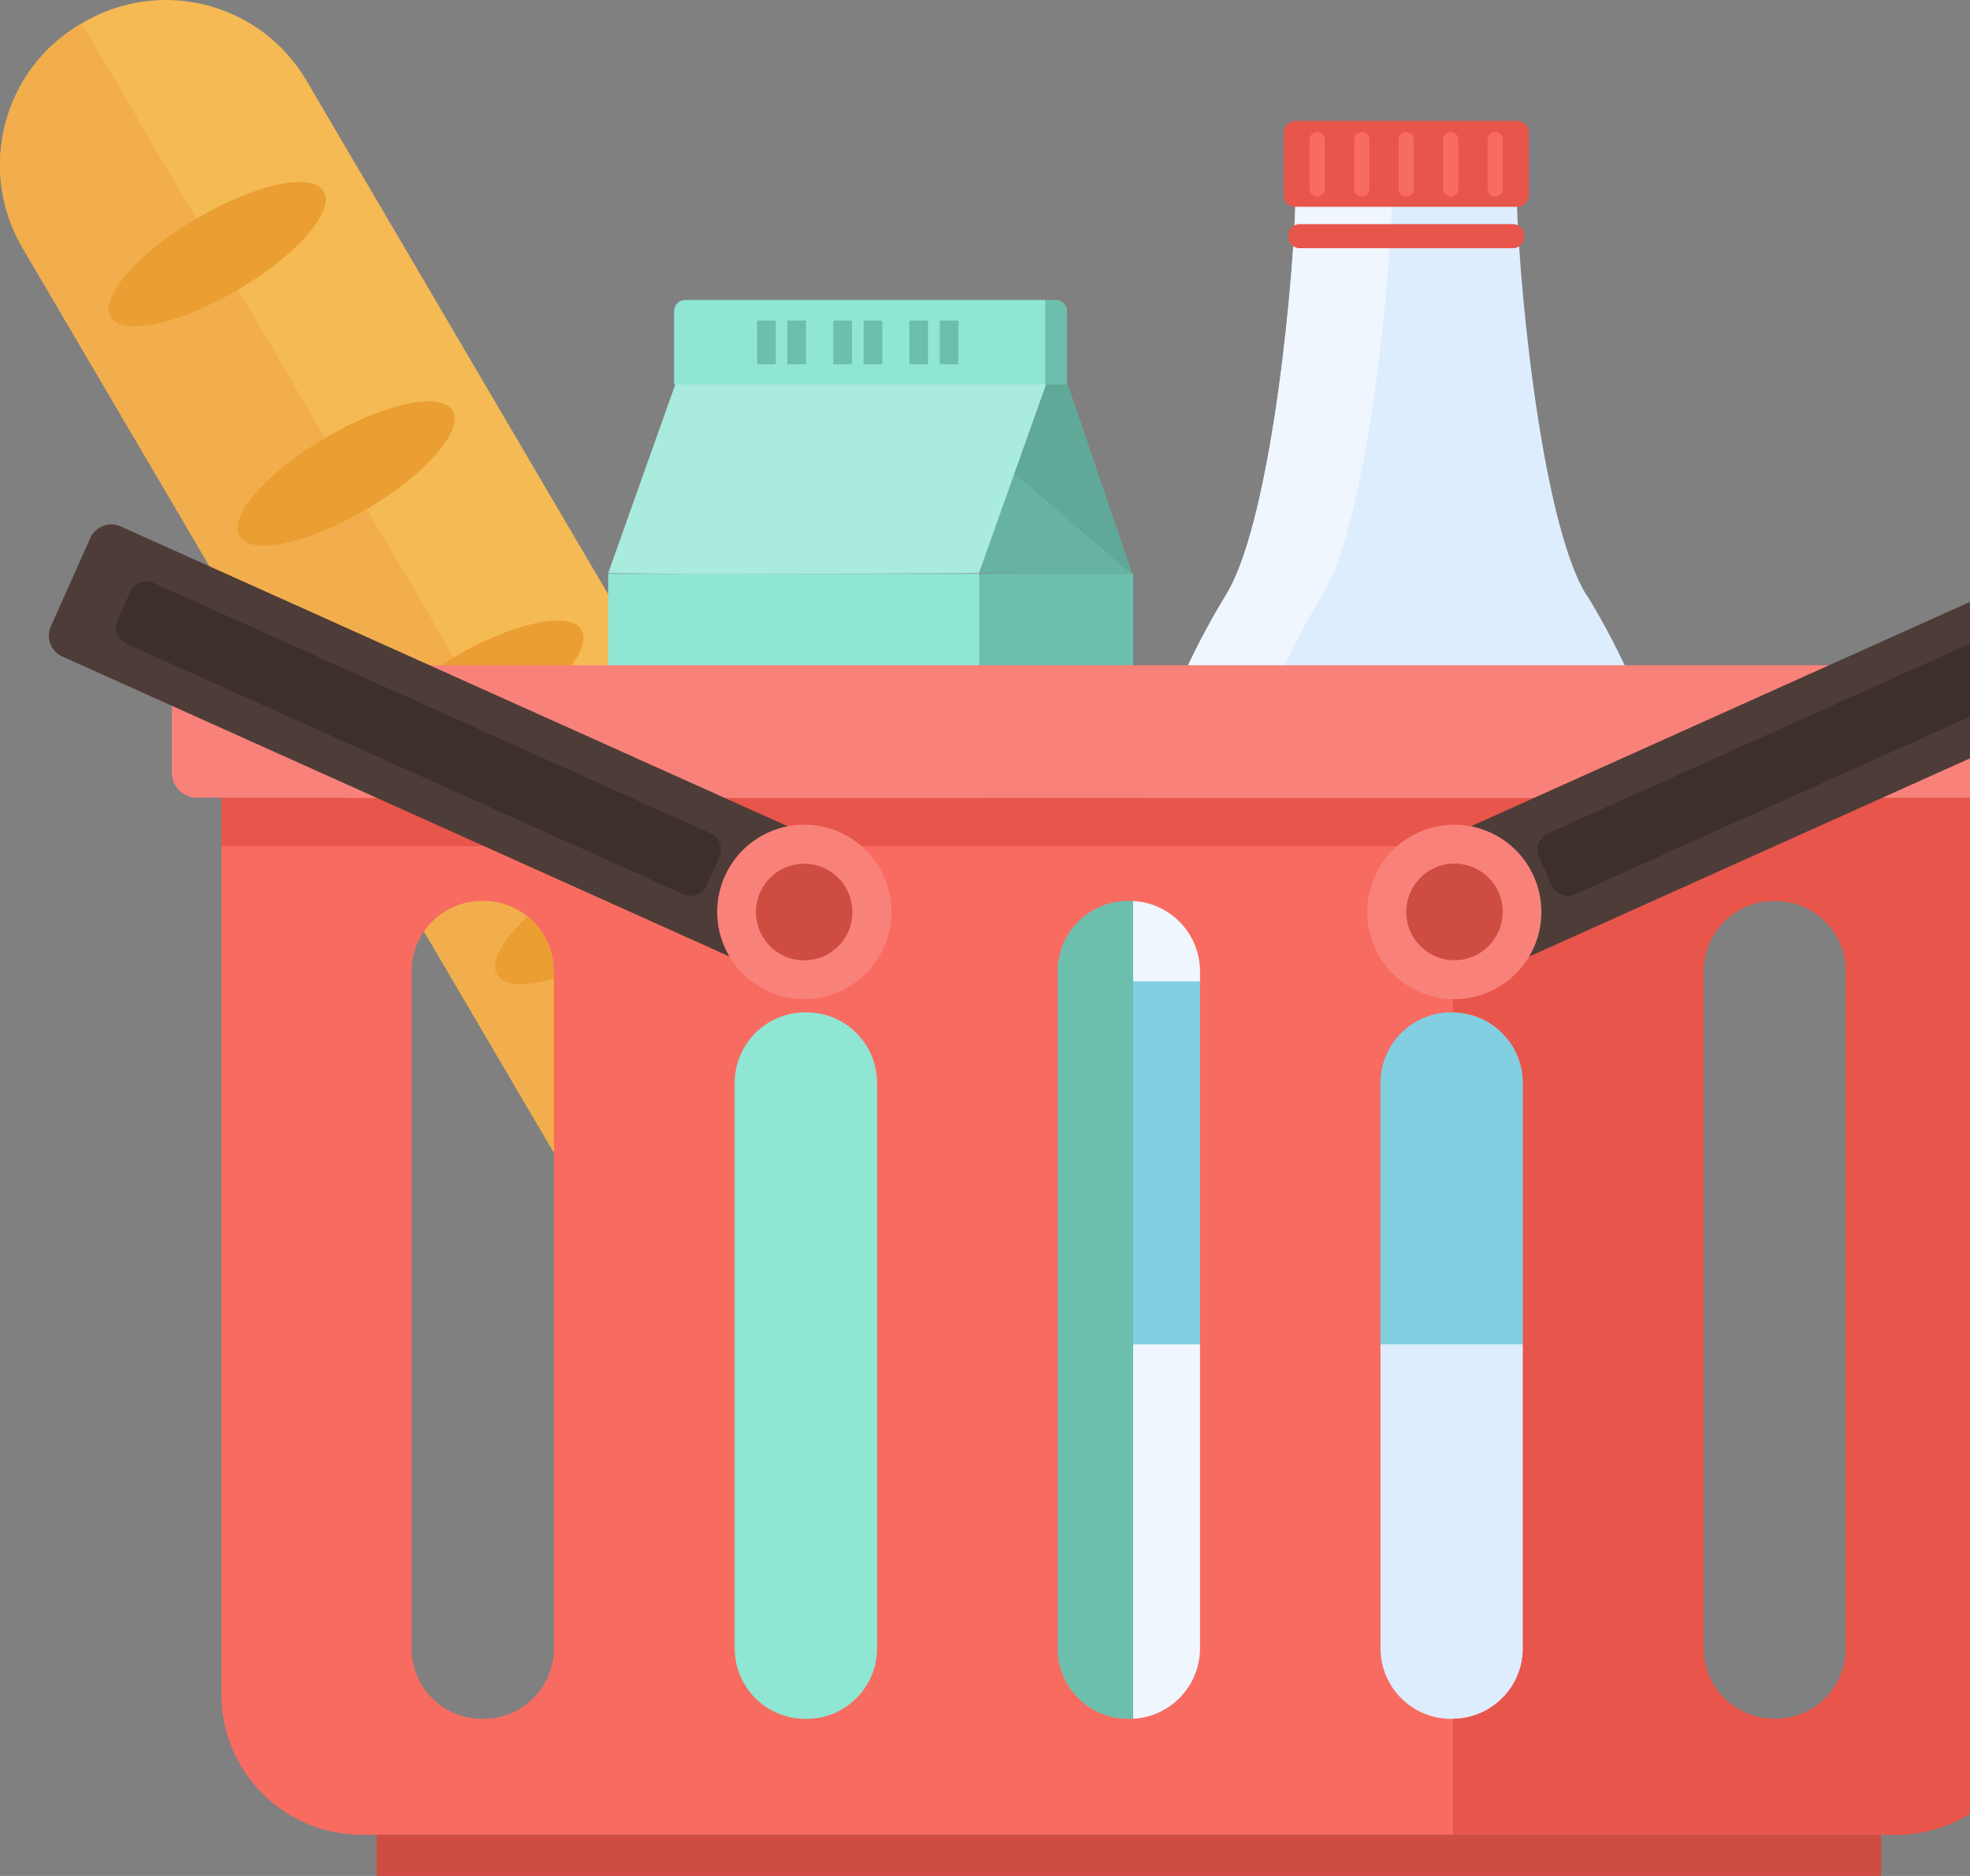 <svg width="84" height="80" viewBox="0 0 84 80" fill="none" xmlns="http://www.w3.org/2000/svg">
<rect x="0" y="0" width="84" height="80" fill="#808080" stroke="none"/>
<g clip-path="url(#clip0_2111_1479)">
<path d="M0.959 10.568L38.415 74.351C40.366 77.668 44.62 78.768 47.931 76.822L48.054 76.748C51.365 74.794 52.463 70.533 50.521 67.215L13.065 3.432C11.114 0.115 6.86 -0.985 3.549 0.961L3.426 1.034C0.115 2.98 -0.984 7.25 0.959 10.568Z" fill="#F5BA54"/>
<path d="M47.988 76.781L47.931 76.814C44.62 78.768 40.358 77.66 38.415 74.343L0.959 10.559C-0.984 7.25 0.115 2.981 3.426 1.035L3.483 1.002L47.988 76.781Z" fill="#F2AE4C"/>
<path d="M43.102 68.458C45.61 66.98 47.246 65.103 46.755 64.266C46.263 63.43 43.831 63.951 41.323 65.429C38.814 66.908 37.179 68.785 37.67 69.621C38.161 70.458 40.593 69.937 43.102 68.458Z" fill="#EB9E31"/>
<path d="M37.61 59.106C40.118 57.628 41.754 55.751 41.263 54.914C40.771 54.078 38.34 54.599 35.831 56.077C33.322 57.556 31.687 59.433 32.178 60.269C32.669 61.106 35.101 60.585 37.61 59.106Z" fill="#EB9E31"/>
<path d="M32.118 49.755C34.626 48.276 36.262 46.399 35.77 45.563C35.279 44.726 32.847 45.247 30.339 46.725C27.83 48.204 26.195 50.081 26.686 50.917C27.177 51.754 29.609 51.233 32.118 49.755Z" fill="#EB9E31"/>
<path d="M26.625 40.403C29.134 38.924 30.77 37.047 30.278 36.211C29.787 35.374 27.355 35.895 24.846 37.374C22.338 38.852 20.702 40.729 21.194 41.566C21.685 42.402 24.117 41.881 26.625 40.403Z" fill="#EB9E31"/>
<path d="M21.137 31.058C23.646 29.579 25.281 27.702 24.79 26.866C24.299 26.029 21.867 26.55 19.358 28.029C16.85 29.507 15.214 31.384 15.706 32.221C16.197 33.057 18.629 32.536 21.137 31.058Z" fill="#EB9E31"/>
<path d="M15.645 21.706C18.154 20.227 19.789 18.351 19.298 17.514C18.807 16.678 16.375 17.198 13.866 18.677C11.358 20.156 9.722 22.032 10.213 22.869C10.705 23.705 13.136 23.185 15.645 21.706Z" fill="#EB9E31"/>
<path d="M10.152 12.354C12.661 10.875 14.296 8.998 13.805 8.161C13.314 7.325 10.882 7.846 8.374 9.325C5.865 10.803 4.23 12.681 4.721 13.517C5.212 14.354 7.644 13.833 10.152 12.354Z" fill="#EB9E31"/>
<path d="M67.618 25.331C65.684 22.153 64.659 11.38 64.659 7.661V7.603H55.258V7.661C55.258 11.389 54.234 22.153 52.299 25.331L52.226 25.454C49.275 30.307 47.718 35.874 47.718 41.556V71.723C47.718 73.587 49.226 75.106 51.095 75.106H68.839C70.7 75.106 72.216 73.595 72.216 71.723V41.556C72.216 35.874 70.659 30.307 67.708 25.454L67.618 25.331Z" fill="#DDEDFE"/>
<path d="M51.832 71.723V41.556C51.832 35.874 53.389 30.307 56.34 25.454L56.414 25.331C58.348 22.153 59.373 11.38 59.373 7.661V7.603C57.348 7.603 55.258 7.603 55.258 7.603V7.661C55.258 11.389 54.234 22.153 52.299 25.331L52.226 25.454C49.275 30.307 47.718 35.874 47.718 41.556V71.723C47.718 73.587 49.226 75.106 51.095 75.106H55.209C53.34 75.106 51.832 73.587 51.832 71.723Z" fill="#EFF6FE"/>
<path d="M64.692 8.819H55.225C54.955 8.819 54.734 8.597 54.734 8.326V5.649C54.734 5.378 54.955 5.156 55.225 5.156H64.7C64.971 5.156 65.192 5.378 65.192 5.649V8.326C65.184 8.597 64.971 8.819 64.692 8.819Z" fill="#E8554A"/>
<path d="M56.168 8.383C55.988 8.383 55.84 8.244 55.84 8.063V5.945C55.84 5.772 55.979 5.625 56.16 5.625H56.168C56.34 5.625 56.488 5.764 56.488 5.945V8.063C56.488 8.244 56.348 8.383 56.168 8.383Z" fill="#F86B61"/>
<path d="M58.069 8.383C57.889 8.383 57.742 8.244 57.742 8.063V5.945C57.742 5.772 57.881 5.625 58.061 5.625H58.069C58.242 5.625 58.389 5.764 58.389 5.945V8.063C58.389 8.244 58.242 8.383 58.069 8.383Z" fill="#F86B61"/>
<path d="M59.963 8.383C59.782 8.383 59.635 8.244 59.635 8.063V5.945C59.635 5.772 59.774 5.625 59.954 5.625H59.963C60.135 5.625 60.282 5.764 60.282 5.945V8.063C60.282 8.244 60.143 8.383 59.963 8.383Z" fill="#F86B61"/>
<path d="M61.864 8.383C61.684 8.383 61.536 8.244 61.536 8.063V5.945C61.536 5.772 61.676 5.625 61.856 5.625H61.864C62.036 5.625 62.184 5.764 62.184 5.945V8.063C62.176 8.244 62.036 8.383 61.864 8.383Z" fill="#F86B61"/>
<path d="M63.758 8.383C63.577 8.383 63.43 8.244 63.43 8.063V5.945C63.43 5.772 63.569 5.625 63.749 5.625H63.758C63.93 5.625 64.077 5.764 64.077 5.945V8.063C64.077 8.244 63.938 8.383 63.758 8.383Z" fill="#F86B61"/>
<path d="M64.52 10.584H55.406C55.152 10.584 54.938 10.37 54.938 10.116V10.026C54.938 9.771 55.152 9.558 55.406 9.558H64.52C64.774 9.558 64.987 9.771 64.987 10.026V10.116C64.987 10.379 64.774 10.584 64.52 10.584Z" fill="#E8554A"/>
<path d="M72.208 41.852H47.775V57.329H72.208V41.852Z" fill="#81CFE0"/>
<path d="M41.776 74.538H27.121C26.465 74.538 25.932 74.004 25.932 73.347V24.467H41.767V74.538H41.776Z" fill="#8FE6D3"/>
<path d="M47.127 74.538H41.775V24.467H48.316V73.356C48.308 74.004 47.783 74.538 47.127 74.538Z" fill="#6DBFAD"/>
<path d="M44.579 12.791H29.219C28.957 12.791 28.744 13.005 28.744 13.268V16.396H44.579V12.791Z" fill="#8FE6D3"/>
<path d="M45.029 12.791H44.579V16.396H45.497V13.268C45.505 13.005 45.292 12.791 45.029 12.791Z" fill="#6DBFAD"/>
<path d="M41.743 24.443L48.283 24.484L43.259 20.173L41.743 24.443Z" fill="#66B3A2"/>
<path d="M44.603 16.396L43.259 20.173L48.283 24.484L45.538 16.404L44.603 16.396Z" fill="#60A898"/>
<path d="M44.603 16.396H29.244H28.793L25.932 24.443L29.203 24.467V24.484L41.743 24.443L44.603 16.396Z" fill="#A9EBDC"/>
<path d="M33.079 13.67H32.284V15.534H33.079V13.67Z" fill="#6DBFAD"/>
<path d="M34.366 13.67H33.571V15.534H34.366V13.67Z" fill="#6DBFAD"/>
<path d="M36.325 13.67H35.53V15.534H36.325V13.67Z" fill="#6DBFAD"/>
<path d="M37.62 13.67H36.825V15.534H37.62V13.67Z" fill="#6DBFAD"/>
<path d="M39.571 13.67H38.776V15.534H39.571V13.67Z" fill="#6DBFAD"/>
<path d="M40.866 13.67H40.071V15.534H40.866V13.67Z" fill="#6DBFAD"/>
<path d="M9.442 34.018V72.257C9.442 75.558 12.114 78.243 15.417 78.243H80.847C84.141 78.243 86.821 75.566 86.821 72.257V34.018H9.442ZM23.621 70.286C23.621 71.953 22.277 73.3 20.613 73.3H20.556C18.892 73.3 17.548 71.953 17.548 70.286V41.433C17.548 39.766 18.892 38.419 20.556 38.419H20.613C22.277 38.419 23.621 39.766 23.621 41.433V70.286ZM37.399 70.286C37.399 71.953 36.055 73.3 34.391 73.3H34.334C32.67 73.3 31.326 71.953 31.326 70.286V46.187C31.326 44.52 32.67 43.173 34.334 43.173H34.391C36.055 43.173 37.399 44.52 37.399 46.187V70.286ZM51.168 70.286C51.168 71.953 49.824 73.3 48.16 73.3H48.103C46.439 73.3 45.095 71.953 45.095 70.286V41.433C45.095 39.766 46.439 38.419 48.103 38.419H48.16C49.824 38.419 51.168 39.766 51.168 41.433V70.286ZM64.938 70.286C64.938 71.953 63.594 73.3 61.93 73.3H61.873C60.209 73.3 58.864 71.953 58.864 70.286V46.187C58.864 44.52 60.209 43.173 61.873 43.173H61.93C63.594 43.173 64.938 44.52 64.938 46.187V70.286ZM78.716 70.286C78.716 71.953 77.371 73.3 75.707 73.3H75.65C73.986 73.3 72.642 71.953 72.642 70.286V41.433C72.642 39.766 73.986 38.419 75.65 38.419H75.707C77.371 38.419 78.716 39.766 78.716 41.433V70.286Z" fill="#F86B61"/>
<path d="M9.442 36.087H61.954V43.173C63.602 43.19 64.938 44.528 64.938 46.187V70.286C64.938 71.945 63.602 73.283 61.954 73.3V78.243H80.847C84.141 78.243 86.821 75.566 86.821 72.257V34.018H9.442V36.087ZM72.634 41.433C72.634 39.766 73.978 38.419 75.642 38.419H75.699C77.363 38.419 78.707 39.766 78.707 41.433V70.286C78.707 71.953 77.363 73.3 75.699 73.3H75.642C73.978 73.3 72.634 71.953 72.634 70.286V41.433Z" fill="#E8554A"/>
<path d="M87.862 34.018H8.401C7.803 34.018 7.327 33.534 7.327 32.942V29.445C7.327 28.845 7.811 28.369 8.401 28.369H87.862C88.461 28.369 88.936 28.853 88.936 29.445V32.942C88.944 33.542 88.461 34.018 87.862 34.018Z" fill="#F8827A"/>
<path d="M2.172 26.702L3.852 22.942C4.073 22.449 4.655 22.227 5.147 22.449L35.538 36.112L33.047 41.663L2.664 28C2.164 27.778 1.942 27.195 2.172 26.702Z" fill="#4E3C38"/>
<path d="M35.53 42.395C37.464 41.711 38.478 39.587 37.795 37.65C37.113 35.712 34.992 34.696 33.058 35.38C31.124 36.064 30.11 38.189 30.793 40.126C31.476 42.063 33.596 43.079 35.53 42.395Z" fill="#F8827A"/>
<path d="M30.145 37.746L30.678 36.547C30.85 36.161 30.678 35.709 30.293 35.537L6.557 24.863C6.172 24.69 5.721 24.863 5.549 25.249L5.016 26.448C4.844 26.833 5.016 27.285 5.401 27.457L29.137 38.132C29.522 38.304 29.973 38.132 30.145 37.746Z" fill="#3D2F2C"/>
<path d="M36.154 39.766C36.635 38.735 36.19 37.508 35.161 37.027C34.131 36.546 32.907 36.991 32.426 38.023C31.946 39.054 32.391 40.281 33.42 40.762C34.45 41.243 35.674 40.798 36.154 39.766Z" fill="#CF4C42"/>
<path d="M94.141 26.702L92.452 22.942C92.231 22.449 91.649 22.227 91.157 22.449L60.774 36.112L63.266 41.663L93.649 28C94.149 27.778 94.37 27.195 94.141 26.702Z" fill="#4E3C38"/>
<path d="M65.493 40.181C66.204 38.255 65.223 36.114 63.3 35.401C61.377 34.687 59.242 35.67 58.53 37.597C57.818 39.523 58.799 41.663 60.722 42.377C62.645 43.09 64.781 42.107 65.493 40.181Z" fill="#F8827A"/>
<path d="M66.159 37.746L65.626 36.547C65.454 36.161 65.626 35.709 66.011 35.537L89.748 24.863C90.133 24.69 90.584 24.863 90.756 25.249L91.288 26.448C91.46 26.833 91.288 27.285 90.903 27.457L67.167 38.132C66.79 38.304 66.339 38.132 66.159 37.746Z" fill="#3D2F2C"/>
<path d="M62.881 40.759C63.912 40.282 64.362 39.057 63.886 38.024C63.41 36.99 62.187 36.539 61.156 37.017C60.124 37.494 59.674 38.718 60.151 39.752C60.627 40.785 61.849 41.236 62.881 40.759Z" fill="#CF4C42"/>
<path d="M80.207 78.243H16.056V80H80.207V78.243Z" fill="#CF4C42"/>
</g>
<defs>
<clipPath id="clip0_2111_1479">
<rect width="98" height="80" fill="white"/>
</clipPath>
</defs>
</svg>
